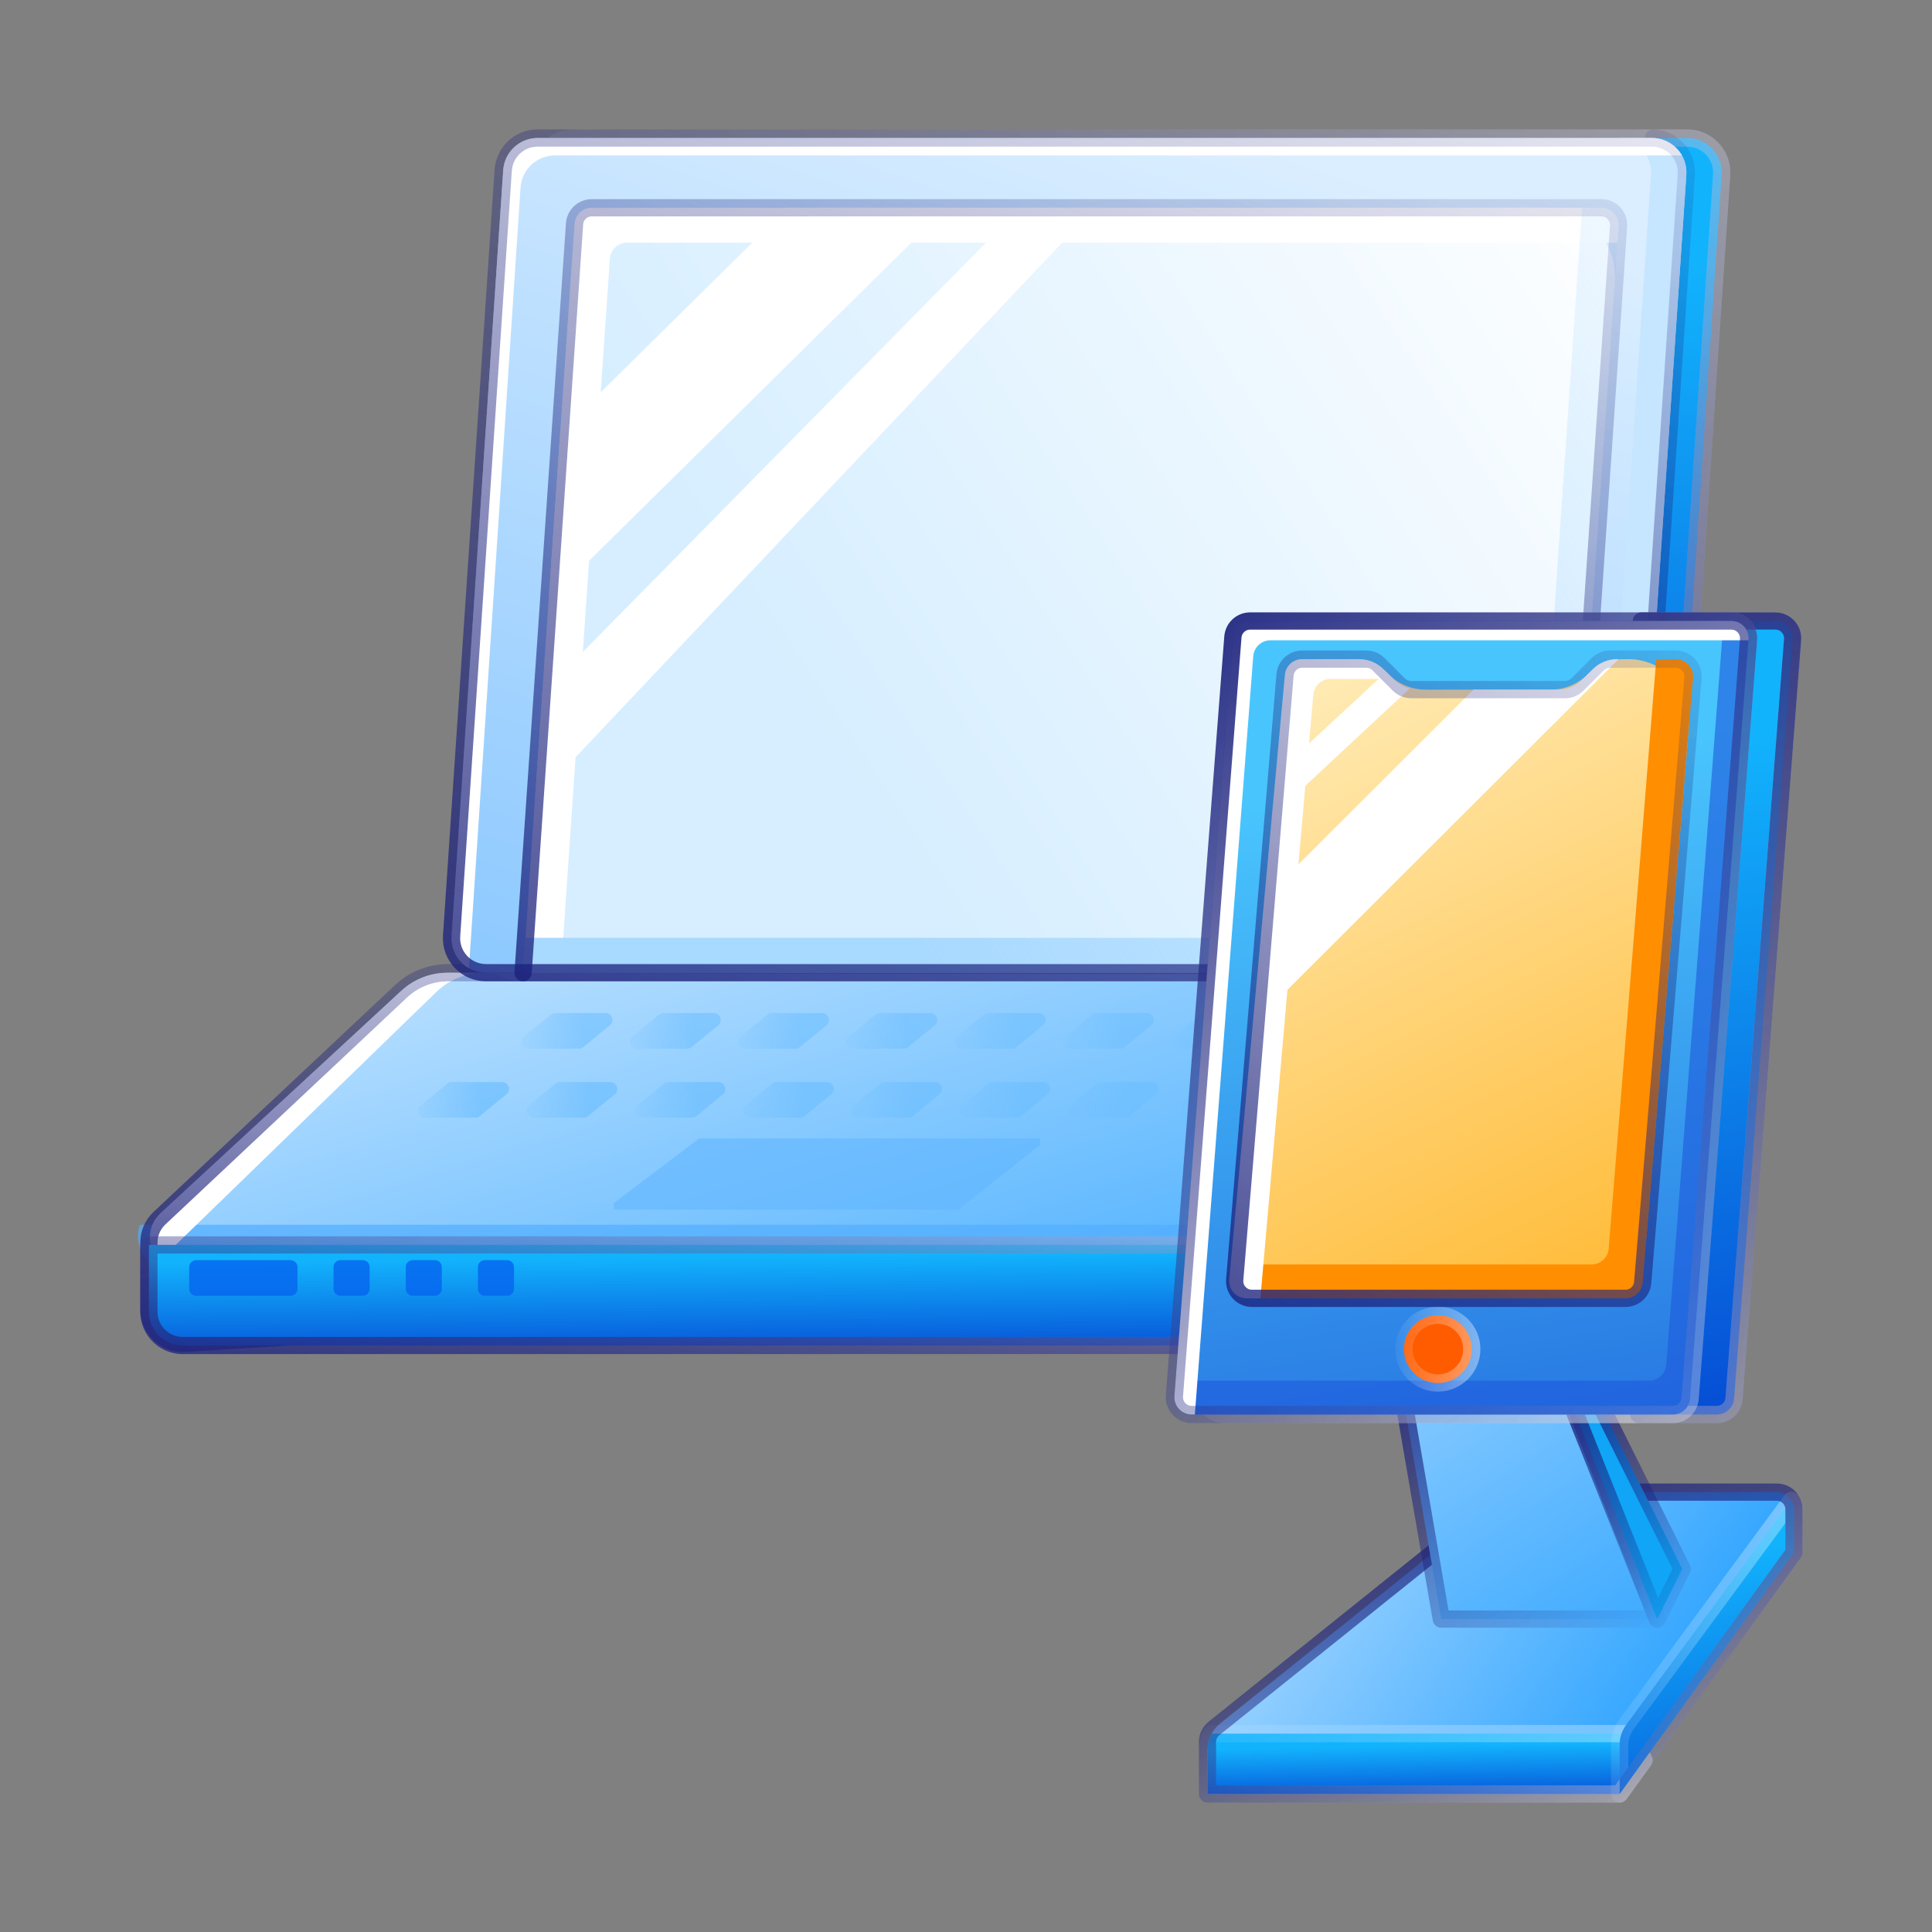 <svg xmlns="http://www.w3.org/2000/svg" width="56" height="56" viewBox="0 0 56 56" fill="none"><rect x="0" y="0" width="56" height="56" fill="#808080" stroke="none"/><path d="M11.628 28.726C11.994 28.384 12.479 28.195 12.983 28.196L46.951 28.26C47.856 28.262 48.28 29.366 47.604 29.959L39.962 36.664C39.781 36.822 39.549 36.91 39.307 36.91L5.318 36.91C4.427 36.91 3.994 35.834 4.642 35.23L11.628 28.726Z" fill="url(#paint0_linear_4368_1957)"></path><path opacity="0.7" fill-rule="evenodd" clip-rule="evenodd" d="M4.057 35.5C3.839 36.105 4.263 36.839 5.002 36.839H39.234C39.477 36.839 39.711 36.751 39.893 36.591L47.467 29.946C47.845 29.614 47.889 29.122 47.7 28.744L40.283 35.252C40.101 35.412 39.866 35.5 39.623 35.5H4.057Z" fill="#52AFFF"></path><path fill-rule="evenodd" clip-rule="evenodd" d="M12.976 28.194C12.476 28.194 11.995 28.381 11.63 28.718L4.66 35.156C4.223 35.56 4.272 36.178 4.621 36.542L12.641 28.759C13.014 28.396 13.514 28.194 14.034 28.194H48.927C48.925 28.194 48.923 28.194 48.921 28.194H12.976Z" fill="white"></path><path d="M47.926 29.782V29.167C47.926 28.63 47.486 28.194 46.941 28.194H12.986C12.48 28.194 11.994 28.386 11.628 28.73L4.622 35.31C4.427 35.494 4.316 35.748 4.316 36.014V37.966C4.316 38.526 4.795 38.971 5.362 38.936L39.61 36.839" stroke="url(#paint1_linear_4368_1957)" stroke-width="0.5" stroke-linecap="round" stroke-linejoin="round"></path><g style="mix-blend-mode:overlay" opacity="0.6"><path d="M20.267 32.997H30.152V33.185L27.775 35.062H17.79V34.874L20.267 32.997Z" fill="#60B6FF"></path></g><g opacity="0.6"><path fill-rule="evenodd" clip-rule="evenodd" d="M23.955 29.719C24.1 29.6 24.016 29.364 23.828 29.364H22.366C22.32 29.364 22.275 29.38 22.239 29.41L21.469 30.042C21.324 30.161 21.408 30.397 21.596 30.397H23.057C23.104 30.397 23.149 30.381 23.184 30.351L23.955 29.719Z" fill="url(#paint2_linear_4368_1957)"></path><path fill-rule="evenodd" clip-rule="evenodd" d="M33.369 29.719C33.515 29.6 33.43 29.364 33.242 29.364H31.781C31.735 29.364 31.69 29.38 31.654 29.41L30.884 30.042C30.738 30.161 30.823 30.397 31.011 30.397H32.472C32.518 30.397 32.563 30.381 32.599 30.351L33.369 29.719Z" fill="url(#paint3_linear_4368_1957)"></path><path fill-rule="evenodd" clip-rule="evenodd" d="M17.678 29.719C17.824 29.6 17.739 29.364 17.552 29.364H16.09C16.044 29.364 15.999 29.38 15.963 29.41L15.193 30.042C15.047 30.161 15.132 30.397 15.319 30.397H16.781C16.827 30.397 16.872 30.381 16.908 30.351L17.678 29.719Z" fill="url(#paint4_linear_4368_1957)"></path><path fill-rule="evenodd" clip-rule="evenodd" d="M27.093 29.719C27.238 29.6 27.154 29.364 26.966 29.364H25.505C25.458 29.364 25.413 29.38 25.378 29.41L24.607 30.042C24.462 30.161 24.546 30.397 24.734 30.397H26.196C26.242 30.397 26.287 30.381 26.323 30.351L27.093 29.719Z" fill="url(#paint5_linear_4368_1957)"></path><path fill-rule="evenodd" clip-rule="evenodd" d="M36.508 29.719C36.653 29.6 36.569 29.364 36.381 29.364H34.919C34.873 29.364 34.828 29.38 34.792 29.41L34.022 30.042C33.877 30.161 33.961 30.397 34.149 30.397H35.61C35.657 30.397 35.701 30.381 35.737 30.351L36.508 29.719Z" fill="url(#paint6_linear_4368_1957)"></path><path fill-rule="evenodd" clip-rule="evenodd" d="M42.785 29.719C42.93 29.6 42.845 29.364 42.658 29.364H41.196C41.15 29.364 41.105 29.38 41.069 29.41L40.299 30.042C40.153 30.161 40.238 30.397 40.425 30.397H41.887C41.933 30.397 41.978 30.381 42.014 30.351L42.785 29.719Z" fill="url(#paint7_linear_4368_1957)"></path><path fill-rule="evenodd" clip-rule="evenodd" d="M20.817 29.719C20.962 29.6 20.878 29.364 20.69 29.364H19.228C19.182 29.364 19.137 29.38 19.101 29.41L18.331 30.042C18.186 30.161 18.27 30.397 18.458 30.397H19.919C19.965 30.397 20.01 30.381 20.046 30.351L20.817 29.719Z" fill="url(#paint8_linear_4368_1957)"></path><path fill-rule="evenodd" clip-rule="evenodd" d="M30.231 29.719C30.376 29.6 30.292 29.364 30.104 29.364H28.643C28.596 29.364 28.552 29.38 28.516 29.41L27.745 30.042C27.6 30.161 27.684 30.397 27.872 30.397H29.334C29.38 30.397 29.425 30.381 29.461 30.351L30.231 29.719Z" fill="url(#paint9_linear_4368_1957)"></path><path fill-rule="evenodd" clip-rule="evenodd" d="M39.646 29.719C39.791 29.6 39.707 29.364 39.519 29.364H38.058C38.012 29.364 37.967 29.38 37.931 29.41L37.16 30.042C37.015 30.161 37.099 30.397 37.287 30.397H38.749C38.795 30.397 38.84 30.381 38.876 30.351L39.646 29.719Z" fill="url(#paint10_linear_4368_1957)"></path></g><g opacity="0.7"><path fill-rule="evenodd" clip-rule="evenodd" d="M20.955 31.719C21.1 31.6 21.016 31.364 20.828 31.364H19.366C19.32 31.364 19.275 31.38 19.239 31.41L18.469 32.042C18.324 32.161 18.408 32.397 18.596 32.397H20.057C20.104 32.397 20.149 32.381 20.184 32.351L20.955 31.719Z" fill="url(#paint11_linear_4368_1957)"></path><path fill-rule="evenodd" clip-rule="evenodd" d="M30.369 31.719C30.515 31.6 30.43 31.364 30.242 31.364H28.781C28.735 31.364 28.69 31.38 28.654 31.41L27.884 32.042C27.738 32.161 27.823 32.397 28.011 32.397H29.472C29.518 32.397 29.563 32.381 29.599 32.351L30.369 31.719Z" fill="url(#paint12_linear_4368_1957)"></path><path fill-rule="evenodd" clip-rule="evenodd" d="M14.678 31.719C14.824 31.6 14.739 31.364 14.552 31.364H13.09C13.044 31.364 12.999 31.38 12.963 31.41L12.193 32.042C12.047 32.161 12.132 32.397 12.319 32.397H13.781C13.827 32.397 13.872 32.381 13.908 32.351L14.678 31.719Z" fill="url(#paint13_linear_4368_1957)"></path><path fill-rule="evenodd" clip-rule="evenodd" d="M24.093 31.719C24.238 31.6 24.154 31.364 23.966 31.364H22.505C22.458 31.364 22.413 31.38 22.378 31.41L21.607 32.042C21.462 32.161 21.546 32.397 21.734 32.397H23.196C23.242 32.397 23.287 32.381 23.323 32.351L24.093 31.719Z" fill="url(#paint14_linear_4368_1957)"></path><path fill-rule="evenodd" clip-rule="evenodd" d="M33.508 31.719C33.653 31.6 33.569 31.364 33.381 31.364H31.919C31.873 31.364 31.828 31.38 31.792 31.41L31.022 32.042C30.877 32.161 30.961 32.397 31.149 32.397H32.61C32.657 32.397 32.701 32.381 32.737 32.351L33.508 31.719Z" fill="url(#paint15_linear_4368_1957)"></path><path fill-rule="evenodd" clip-rule="evenodd" d="M39.785 31.719C39.93 31.6 39.845 31.364 39.658 31.364H38.196C38.15 31.364 38.105 31.38 38.069 31.41L37.299 32.042C37.153 32.161 37.238 32.397 37.425 32.397H38.887C38.933 32.397 38.978 32.381 39.014 32.351L39.785 31.719Z" fill="url(#paint16_linear_4368_1957)"></path><path fill-rule="evenodd" clip-rule="evenodd" d="M17.817 31.719C17.962 31.6 17.878 31.364 17.69 31.364H16.228C16.182 31.364 16.137 31.38 16.101 31.41L15.331 32.042C15.186 32.161 15.27 32.397 15.458 32.397H16.919C16.965 32.397 17.01 32.381 17.046 32.351L17.817 31.719Z" fill="url(#paint17_linear_4368_1957)"></path><path fill-rule="evenodd" clip-rule="evenodd" d="M27.231 31.719C27.376 31.6 27.292 31.364 27.104 31.364H25.643C25.596 31.364 25.552 31.38 25.516 31.41L24.745 32.042C24.6 32.161 24.684 32.397 24.872 32.397H26.334C26.38 32.397 26.425 32.381 26.461 32.351L27.231 31.719Z" fill="url(#paint18_linear_4368_1957)"></path><path fill-rule="evenodd" clip-rule="evenodd" d="M36.646 31.719C36.791 31.6 36.707 31.364 36.519 31.364H35.058C35.012 31.364 34.967 31.38 34.931 31.41L34.16 32.042C34.015 32.161 34.099 32.397 34.287 32.397H35.749C35.795 32.397 35.84 32.381 35.876 32.351L36.646 31.719Z" fill="url(#paint19_linear_4368_1957)"></path></g><path d="M47.927 29.957C47.927 29.696 47.617 29.56 47.424 29.736L40.005 36.527L40.06 38.788C40.063 38.873 40.162 38.917 40.226 38.862L47.58 32.51C47.8 32.32 47.927 32.043 47.927 31.753V29.957Z" fill="url(#paint20_linear_4368_1957)" stroke="url(#paint21_linear_4368_1957)" stroke-opacity="0.4" stroke-width="0.5" stroke-linejoin="round"></path><path d="M47.927 29.957C47.927 29.696 47.617 29.56 47.424 29.736L40.005 36.527L40.06 38.78C40.062 38.866 40.164 38.91 40.228 38.852L47.602 32.101C47.809 31.911 47.927 31.644 47.927 31.363V29.957Z" stroke="url(#paint22_linear_4368_1957)" stroke-width="0.5" stroke-linecap="round" stroke-linejoin="round"></path><path d="M4.316 36.084H39.628C40.172 36.084 40.613 36.519 40.613 37.056V38.222C40.613 38.651 40.26 39 39.825 39H5.301C4.757 39 4.316 38.565 4.316 38.028V36.084Z" fill="url(#paint23_linear_4368_1957)" stroke="url(#paint24_linear_4368_1957)" stroke-opacity="0.4" stroke-width="0.5" stroke-linejoin="round"></path><path d="M39.628 35.758C40.172 35.758 40.613 36.194 40.613 36.73V38.222C40.613 38.652 40.26 39 39.825 39H5.301C4.757 39 4.316 38.565 4.316 38.028V36.084H35.342" stroke="url(#paint25_linear_4368_1957)" stroke-width="0.5" stroke-linecap="round" stroke-linejoin="round"></path><path opacity="0.8" d="M5.484 36.726C5.484 36.616 5.574 36.526 5.684 36.526H8.423C8.533 36.526 8.623 36.616 8.623 36.726V37.359C8.623 37.469 8.533 37.559 8.423 37.559H5.684C5.574 37.559 5.484 37.469 5.484 37.359V36.726Z" fill="#0664EF"></path><path opacity="0.8" d="M9.668 36.726C9.668 36.616 9.758 36.526 9.868 36.526H10.514C10.624 36.526 10.714 36.616 10.714 36.726V37.359C10.714 37.469 10.624 37.559 10.514 37.559H9.868C9.758 37.559 9.668 37.469 9.668 37.359V36.726Z" fill="#0664EF"></path><path opacity="0.8" d="M11.761 36.726C11.761 36.616 11.85 36.526 11.961 36.526H12.606C12.717 36.526 12.806 36.616 12.806 36.726V37.359C12.806 37.469 12.717 37.559 12.606 37.559H11.961C11.85 37.559 11.761 37.469 11.761 37.359V36.726Z" fill="#0664EF"></path><path opacity="0.8" d="M13.853 36.726C13.853 36.616 13.943 36.526 14.053 36.526H14.698C14.809 36.526 14.899 36.616 14.899 36.726V37.359C14.899 37.469 14.809 37.559 14.698 37.559H14.053C13.943 37.559 13.853 37.469 13.853 37.359V36.726Z" fill="#0664EF"></path><path d="M15.611 4.933C15.646 4.408 16.082 4 16.608 4H48.906C49.484 4 49.942 4.49 49.903 5.067L48.406 27.262C48.371 27.787 47.935 28.194 47.409 28.194H15.112C14.533 28.194 14.075 27.704 14.114 27.127L15.611 4.933Z" fill="url(#paint26_linear_4368_1957)" stroke="url(#paint27_linear_4368_1957)" stroke-opacity="0.4" stroke-width="0.5" stroke-linejoin="round"></path><path d="M47.926 4H48.905C49.484 4 49.942 4.49 49.903 5.067L48.406 27.262C48.371 27.787 47.935 28.194 47.408 28.194H45.366" stroke="url(#paint28_linear_4368_1957)" stroke-width="0.5" stroke-linecap="round" stroke-linejoin="round"></path><path d="M14.586 4.933C14.622 4.408 15.058 4 15.584 4H47.881C48.46 4 48.918 4.49 48.879 5.067L47.382 27.262C47.347 27.787 46.91 28.194 46.384 28.194H14.087C13.508 28.194 13.051 27.704 13.09 27.127L14.586 4.933Z" fill="url(#paint29_linear_4368_1957)"></path><path fill-rule="evenodd" clip-rule="evenodd" d="M45.36 28.194H46.384C46.91 28.194 47.346 27.787 47.382 27.262L48.879 5.067C48.918 4.49 48.46 4 47.881 4H46.857C47.435 4 47.893 4.49 47.854 5.067L46.358 27.262C46.322 27.787 45.886 28.194 45.36 28.194Z" fill="#C6E5FF"></path><path fill-rule="evenodd" clip-rule="evenodd" d="M15.584 4C15.058 4 14.622 4.408 14.586 4.933L13.09 27.127C13.063 27.524 13.272 27.881 13.593 28.064L15.088 5.44C15.122 4.914 15.559 4.506 16.085 4.506H48.751C48.579 4.205 48.255 4 47.881 4H15.584Z" fill="white"></path><path d="M16.558 7.885C16.63 6.836 17.502 6.022 18.553 6.022H44.81C45.968 6.022 46.885 7.003 46.805 8.159L45.556 26.331C45.484 27.38 44.612 28.194 43.56 28.194H17.304C16.145 28.194 15.229 27.213 15.309 26.057L16.558 7.885Z" fill="url(#paint30_linear_4368_1957)"></path><path fill-rule="evenodd" clip-rule="evenodd" d="M17.153 6.022C16.89 6.022 16.672 6.225 16.654 6.488L15.162 28.194H16.255L17.678 7.499C17.696 7.236 17.914 7.033 18.177 7.033H46.883L46.915 6.556C46.935 6.267 46.706 6.022 46.417 6.022H17.153Z" fill="white"></path><path fill-rule="evenodd" clip-rule="evenodd" d="M15.231 27.183L15.162 28.194H45.428L46.915 6.556C46.935 6.267 46.706 6.022 46.417 6.022H45.858L44.403 27.183H15.231Z" fill="url(#paint31_linear_4368_1957)"></path><path fill-rule="evenodd" clip-rule="evenodd" d="M31.743 6.022H29.575L15.719 20.09L15.505 23.194L31.743 6.022Z" fill="white"></path><path fill-rule="evenodd" clip-rule="evenodd" d="M27.441 6.022H22.831L16.238 12.53L15.903 17.411L27.441 6.022Z" fill="white"></path><path d="M14.586 4.933C14.622 4.408 15.058 4 15.584 4H47.881C48.46 4 48.918 4.49 48.879 5.067L47.382 27.262C47.347 27.787 46.91 28.194 46.384 28.194H14.087C13.508 28.194 13.051 27.704 13.09 27.127L14.586 4.933Z" stroke="url(#paint32_linear_4368_1957)" stroke-width="0.5" stroke-linecap="round" stroke-linejoin="round"></path><path d="M45.428 28.194L46.915 6.556C46.935 6.267 46.706 6.022 46.417 6.022H17.153C16.89 6.022 16.672 6.225 16.654 6.488L15.162 28.194" stroke="url(#paint33_linear_4368_1957)" stroke-width="0.5" stroke-linecap="round" stroke-linejoin="round"></path><path d="M43.73 43.25H51.5C51.776 43.25 52 43.474 52 43.75V45L46.946 52H35V50.73C35 50.426 35.138 50.139 35.374 49.95L43.73 43.25Z" fill="url(#paint34_linear_4368_1957)"></path><path fill-rule="evenodd" clip-rule="evenodd" d="M35 50.726C35.001 50.558 35.044 50.394 35.123 50.25H47.312L47.654 51.019L46.946 52H35V50.726Z" fill="url(#paint35_linear_4368_1957)"></path><path d="M35 50.726L34.75 50.725V50.726H35ZM35.123 50.25V50C35.031 50 34.947 50.05 34.904 50.13L35.123 50.25ZM47.312 50.25L47.54 50.148C47.5 50.058 47.41 50 47.312 50V50.25ZM47.654 51.019L47.857 51.166C47.909 51.094 47.919 50.999 47.882 50.918L47.654 51.019ZM46.946 52V52.25C47.026 52.25 47.102 52.211 47.149 52.146L46.946 52ZM35 52H34.75C34.75 52.138 34.862 52.25 35 52.25V52ZM35.25 50.727C35.251 50.601 35.283 50.478 35.342 50.37L34.904 50.13C34.805 50.31 34.751 50.514 34.75 50.725L35.25 50.727ZM35.123 50.5H47.312V50H35.123V50.5ZM47.083 50.352L47.426 51.121L47.882 50.918L47.54 50.148L47.083 50.352ZM47.451 50.873L46.743 51.854L47.149 52.146L47.857 51.166L47.451 50.873ZM46.946 51.75H35V52.25H46.946V51.75ZM35.25 52V50.726H34.75V52H35.25Z" fill="url(#paint36_linear_4368_1957)" fill-opacity="0.4"></path><path fill-rule="evenodd" clip-rule="evenodd" d="M52 43.75C52 43.654 51.973 43.564 51.926 43.488L47.141 49.986C47.014 50.157 46.946 50.365 46.946 50.579L46.946 52L52 45V43.75Z" fill="url(#paint37_linear_4368_1957)"></path><path d="M51.926 43.488L52.139 43.357C52.095 43.286 52.019 43.242 51.936 43.239C51.853 43.235 51.774 43.273 51.725 43.34L51.926 43.488ZM47.141 49.986L47.342 50.134H47.342L47.141 49.986ZM46.946 50.579L47.196 50.579V50.579H46.946ZM46.946 52L46.696 52C46.696 52.108 46.766 52.205 46.869 52.238C46.972 52.271 47.085 52.234 47.148 52.146L46.946 52ZM52 45L52.203 45.147C52.233 45.104 52.25 45.053 52.25 45H52ZM51.713 43.619C51.736 43.657 51.75 43.702 51.75 43.75H52.25C52.25 43.606 52.209 43.472 52.139 43.357L51.713 43.619ZM47.342 50.134L52.127 43.636L51.725 43.34L46.939 49.837L47.342 50.134ZM47.196 50.579C47.196 50.419 47.247 50.263 47.342 50.134L46.939 49.837C46.781 50.052 46.696 50.312 46.696 50.579H47.196ZM47.196 52L47.196 50.579L46.696 50.579L46.696 52L47.196 52ZM51.797 44.854L46.743 51.854L47.148 52.146L52.203 45.147L51.797 44.854ZM51.75 43.75V45H52.25V43.75H51.75Z" fill="url(#paint38_linear_4368_1957)" fill-opacity="0.4"></path><path d="M43.73 43.25H51.5C51.776 43.25 52 43.474 52 43.75V45L46.946 52H35V50.49C35 50.338 35.069 50.195 35.187 50.1L43.73 43.25Z" stroke="url(#paint39_linear_4368_1957)" stroke-width="0.5" stroke-linecap="round" stroke-linejoin="round"></path><path d="M40.238 38L41.776 46.93H48.036L44.603 38H40.238Z" fill="url(#paint40_linear_4368_1957)"></path><path d="M40.238 38L41.776 46.93H48.036L44.603 38H40.238Z" stroke="url(#paint41_linear_4368_1957)" stroke-width="0.5" stroke-linecap="round" stroke-linejoin="round"></path><path d="M48.76 45.478L48.036 46.93L45.139 39.671H45.863L48.76 45.478Z" fill="#10A5F7"></path><path d="M48.76 45.478L48.036 46.93L45.139 39.671H45.863L48.76 45.478Z" stroke="url(#paint42_linear_4368_1957)" stroke-width="0.5" stroke-linecap="round" stroke-linejoin="round"></path><path d="M37.398 18.445C37.426 18.192 37.64 18 37.895 18H51.46C51.751 18 51.981 18.248 51.958 18.538L50.263 40.538C50.243 40.799 50.026 41 49.765 41H35.457C35.159 41 34.928 40.741 34.96 40.445L37.398 18.445Z" fill="url(#paint43_linear_4368_1957)" stroke="url(#paint44_linear_4368_1957)" stroke-opacity="0.4" stroke-width="0.5" stroke-linejoin="round"></path><path d="M47.576 18H51.46C51.751 18 51.981 18.248 51.959 18.538L50.264 40.538C50.243 40.799 50.026 41 49.765 41H47.501" stroke="url(#paint45_linear_4368_1957)" stroke-width="0.5" stroke-linecap="round" stroke-linejoin="round"></path><path d="M35.736 18.462C35.757 18.201 35.974 18 36.235 18H50.184C50.476 18 50.705 18.248 50.683 18.538L48.988 40.538C48.968 40.799 48.751 41 48.489 41H34.54C34.249 41 34.019 40.752 34.041 40.462L35.736 18.462Z" fill="url(#paint46_linear_4368_1957)" stroke="url(#paint47_linear_4368_1957)" stroke-opacity="0.4" stroke-width="0.5" stroke-linejoin="round"></path><path opacity="0.6" fill-rule="evenodd" clip-rule="evenodd" d="M34.076 40.018L34.041 40.462C34.019 40.752 34.249 41 34.54 41H48.489C48.751 41 48.968 40.799 48.988 40.538L50.683 18.538C50.705 18.248 50.476 18 50.184 18H49.958L48.297 39.557C48.277 39.817 48.06 40.018 47.799 40.018H34.076Z" fill="#1D58DC"></path><path d="M42.66 39.105C42.66 39.647 42.22 40.087 41.677 40.087C41.133 40.087 40.693 39.647 40.693 39.105C40.693 38.563 41.133 38.123 41.677 38.123C42.22 38.123 42.66 38.563 42.66 39.105Z" fill="#FF5C00" stroke="url(#paint48_linear_4368_1957)" stroke-opacity="0.4" stroke-width="0.5" stroke-linejoin="round"></path><path fill-rule="evenodd" clip-rule="evenodd" d="M36.235 18C35.974 18 35.757 18.201 35.737 18.462L34.041 40.462C34.019 40.752 34.249 41 34.54 41H34.633L36.326 19.02C36.346 18.76 36.564 18.559 36.825 18.559H50.681L50.683 18.538C50.705 18.248 50.476 18 50.184 18H36.235Z" fill="white"></path><path d="M35.736 18.462C35.757 18.201 35.974 18 36.235 18H50.184C50.476 18 50.705 18.248 50.683 18.538L48.988 40.538C48.968 40.799 48.751 41 48.489 41H34.54C34.249 41 34.019 40.752 34.041 40.462L35.736 18.462Z" stroke="url(#paint49_linear_4368_1957)" stroke-width="0.5" stroke-linecap="round" stroke-linejoin="round"></path><path d="M37.141 20.84C37.222 19.859 38.042 19.105 39.027 19.105L39.184 19.105C39.584 19.105 39.969 19.264 40.253 19.547C40.536 19.83 40.921 19.989 41.322 19.989H44.947C45.348 19.989 45.733 19.83 46.016 19.547C46.3 19.264 46.684 19.105 47.085 19.105H47.192C48.229 19.105 49.044 19.99 48.958 21.023L47.728 35.798C47.642 36.835 46.776 37.633 45.735 37.633H37.917C36.747 37.633 35.827 36.633 35.924 35.467L37.141 20.84Z" fill="url(#paint50_linear_4368_1957)"></path><path fill-rule="evenodd" clip-rule="evenodd" d="M46.917 19.105H46.873C46.608 19.105 46.354 19.21 46.167 19.397L45.866 19.697C45.679 19.884 45.425 19.989 45.16 19.989H42.709L36.68 26.008L36.361 29.643L46.917 19.105Z" fill="white"></path><path fill-rule="evenodd" clip-rule="evenodd" d="M36.993 22.429L40.18 19.475L40.403 19.697C40.53 19.824 40.688 19.913 40.86 19.957L36.885 23.663L36.993 22.429Z" fill="white"></path><path fill-rule="evenodd" clip-rule="evenodd" d="M35.825 36.651L35.788 37.091C35.764 37.383 35.994 37.633 36.287 37.633H47.115C47.376 37.633 47.592 37.434 47.614 37.174L49.072 19.646C49.096 19.355 48.866 19.105 48.574 19.105H48.008L46.629 36.191C46.608 36.451 46.392 36.651 46.131 36.651H35.825Z" fill="#FF8E01"></path><path fill-rule="evenodd" clip-rule="evenodd" d="M38.565 19.679C38.306 19.679 38.089 19.878 38.067 20.136L36.533 37.633H36.129C35.835 37.633 35.604 37.38 35.631 37.087L37.243 19.559C37.267 19.302 37.483 19.105 37.741 19.105H39.396C39.661 19.105 39.915 19.21 40.102 19.397L40.385 19.679H38.565Z" fill="white"></path><path d="M37.247 19.563C37.269 19.304 37.485 19.105 37.745 19.105L39.603 19.105C39.735 19.105 39.862 19.157 39.956 19.251L40.549 19.843C40.643 19.936 40.77 19.989 40.903 19.989H45.367C45.499 19.989 45.626 19.936 45.72 19.843L46.313 19.251C46.407 19.157 46.534 19.105 46.666 19.105H48.574C48.867 19.105 49.097 19.355 49.072 19.646L47.614 37.174C47.592 37.433 47.376 37.633 47.116 37.633H36.287C35.995 37.633 35.764 37.383 35.789 37.091L37.247 19.563Z" stroke="url(#paint51_linear_4368_1957)" stroke-width="0.5" stroke-linecap="round" stroke-linejoin="round"></path><defs><linearGradient id="paint0_linear_4368_1957" x1="57.581" y1="42.782" x2="48.077" y2="11.532" gradientUnits="userSpaceOnUse"><stop stop-color="#0592FF"></stop><stop offset="1" stop-color="#DBEEFF"></stop></linearGradient><linearGradient id="paint1_linear_4368_1957" x1="2.346" y1="41.781" x2="4.502" y2="21.099" gradientUnits="userSpaceOnUse"><stop stop-color="#1B217C"></stop><stop offset="1" stop-color="#1B217C" stop-opacity="0"></stop></linearGradient><linearGradient id="paint2_linear_4368_1957" x1="23.14" y1="27.5" x2="20.9" y2="27.547" gradientUnits="userSpaceOnUse"><stop stop-color="#6EBFFF"></stop><stop offset="1" stop-color="#6EBFFF" stop-opacity="0"></stop></linearGradient><linearGradient id="paint3_linear_4368_1957" x1="32.555" y1="27.5" x2="30.315" y2="27.547" gradientUnits="userSpaceOnUse"><stop stop-color="#6EBFFF"></stop><stop offset="1" stop-color="#6EBFFF" stop-opacity="0"></stop></linearGradient><linearGradient id="paint4_linear_4368_1957" x1="16.864" y1="27.5" x2="14.624" y2="27.547" gradientUnits="userSpaceOnUse"><stop stop-color="#6EBFFF"></stop><stop offset="1" stop-color="#6EBFFF" stop-opacity="0"></stop></linearGradient><linearGradient id="paint5_linear_4368_1957" x1="26.278" y1="27.5" x2="24.038" y2="27.547" gradientUnits="userSpaceOnUse"><stop stop-color="#6EBFFF"></stop><stop offset="1" stop-color="#6EBFFF" stop-opacity="0"></stop></linearGradient><linearGradient id="paint6_linear_4368_1957" x1="35.693" y1="27.5" x2="33.453" y2="27.547" gradientUnits="userSpaceOnUse"><stop stop-color="#6EBFFF"></stop><stop offset="1" stop-color="#6EBFFF" stop-opacity="0"></stop></linearGradient><linearGradient id="paint7_linear_4368_1957" x1="41.97" y1="27.5" x2="39.73" y2="27.547" gradientUnits="userSpaceOnUse"><stop stop-color="#6EBFFF"></stop><stop offset="1" stop-color="#6EBFFF" stop-opacity="0"></stop></linearGradient><linearGradient id="paint8_linear_4368_1957" x1="20.002" y1="27.5" x2="17.762" y2="27.547" gradientUnits="userSpaceOnUse"><stop stop-color="#6EBFFF"></stop><stop offset="1" stop-color="#6EBFFF" stop-opacity="0"></stop></linearGradient><linearGradient id="paint9_linear_4368_1957" x1="29.416" y1="27.5" x2="27.176" y2="27.547" gradientUnits="userSpaceOnUse"><stop stop-color="#6EBFFF"></stop><stop offset="1" stop-color="#6EBFFF" stop-opacity="0"></stop></linearGradient><linearGradient id="paint10_linear_4368_1957" x1="38.832" y1="27.5" x2="36.592" y2="27.547" gradientUnits="userSpaceOnUse"><stop stop-color="#6EBFFF"></stop><stop offset="1" stop-color="#6EBFFF" stop-opacity="0"></stop></linearGradient><linearGradient id="paint11_linear_4368_1957" x1="20.14" y1="29.5" x2="17.9" y2="29.547" gradientUnits="userSpaceOnUse"><stop stop-color="#6EBFFF"></stop><stop offset="1" stop-color="#6EBFFF" stop-opacity="0"></stop></linearGradient><linearGradient id="paint12_linear_4368_1957" x1="29.555" y1="29.5" x2="27.315" y2="29.547" gradientUnits="userSpaceOnUse"><stop stop-color="#6EBFFF"></stop><stop offset="1" stop-color="#6EBFFF" stop-opacity="0"></stop></linearGradient><linearGradient id="paint13_linear_4368_1957" x1="13.864" y1="29.5" x2="11.624" y2="29.547" gradientUnits="userSpaceOnUse"><stop stop-color="#6EBFFF"></stop><stop offset="1" stop-color="#6EBFFF" stop-opacity="0"></stop></linearGradient><linearGradient id="paint14_linear_4368_1957" x1="23.278" y1="29.5" x2="21.038" y2="29.547" gradientUnits="userSpaceOnUse"><stop stop-color="#6EBFFF"></stop><stop offset="1" stop-color="#6EBFFF" stop-opacity="0"></stop></linearGradient><linearGradient id="paint15_linear_4368_1957" x1="32.693" y1="29.5" x2="30.453" y2="29.547" gradientUnits="userSpaceOnUse"><stop stop-color="#6EBFFF"></stop><stop offset="1" stop-color="#6EBFFF" stop-opacity="0"></stop></linearGradient><linearGradient id="paint16_linear_4368_1957" x1="38.97" y1="29.5" x2="36.73" y2="29.547" gradientUnits="userSpaceOnUse"><stop stop-color="#6EBFFF"></stop><stop offset="1" stop-color="#6EBFFF" stop-opacity="0"></stop></linearGradient><linearGradient id="paint17_linear_4368_1957" x1="17.002" y1="29.5" x2="14.762" y2="29.547" gradientUnits="userSpaceOnUse"><stop stop-color="#6EBFFF"></stop><stop offset="1" stop-color="#6EBFFF" stop-opacity="0"></stop></linearGradient><linearGradient id="paint18_linear_4368_1957" x1="26.416" y1="29.5" x2="24.176" y2="29.547" gradientUnits="userSpaceOnUse"><stop stop-color="#6EBFFF"></stop><stop offset="1" stop-color="#6EBFFF" stop-opacity="0"></stop></linearGradient><linearGradient id="paint19_linear_4368_1957" x1="35.832" y1="29.5" x2="33.592" y2="29.547" gradientUnits="userSpaceOnUse"><stop stop-color="#6EBFFF"></stop><stop offset="1" stop-color="#6EBFFF" stop-opacity="0"></stop></linearGradient><linearGradient id="paint20_linear_4368_1957" x1="53.522" y1="46.822" x2="49.499" y2="25.345" gradientUnits="userSpaceOnUse"><stop stop-color="#001BC1"></stop><stop offset="1" stop-color="#12B3FD"></stop></linearGradient><linearGradient id="paint21_linear_4368_1957" x1="50.659" y1="46.204" x2="36.396" y2="45.002" gradientUnits="userSpaceOnUse"><stop stop-color="white"></stop><stop offset="1" stop-color="white" stop-opacity="0"></stop></linearGradient><linearGradient id="paint22_linear_4368_1957" x1="43.317" y1="55.057" x2="53.941" y2="27.265" gradientUnits="userSpaceOnUse"><stop stop-color="#1B217C"></stop><stop offset="1" stop-color="#1B217C" stop-opacity="0"></stop></linearGradient><linearGradient id="paint23_linear_4368_1957" x1="52.158" y1="40.564" x2="52.114" y2="36.118" gradientUnits="userSpaceOnUse"><stop stop-color="#001BC1"></stop><stop offset="1" stop-color="#12B3FD"></stop></linearGradient><linearGradient id="paint24_linear_4368_1957" x1="41.343" y1="40.441" x2="25.987" y2="15.997" gradientUnits="userSpaceOnUse"><stop stop-color="white"></stop><stop offset="1" stop-color="white" stop-opacity="0"></stop></linearGradient><linearGradient id="paint25_linear_4368_1957" x1="4.05" y1="40.853" x2="4.461" y2="33.035" gradientUnits="userSpaceOnUse"><stop stop-color="#1B217C"></stop><stop offset="1" stop-color="#1B217C" stop-opacity="0"></stop></linearGradient><linearGradient id="paint26_linear_4368_1957" x1="61.322" y1="39.87" x2="58.837" y2="6.874" gradientUnits="userSpaceOnUse"><stop stop-color="#001BC1"></stop><stop offset="1" stop-color="#12B3FD"></stop></linearGradient><linearGradient id="paint27_linear_4368_1957" x1="50.693" y1="38.947" x2="-0.394" y2="28.239" gradientUnits="userSpaceOnUse"><stop stop-color="white"></stop><stop offset="1" stop-color="white" stop-opacity="0"></stop></linearGradient><linearGradient id="paint28_linear_4368_1957" x1="14.042" y1="42.026" x2="34.19" y2="-8.445" gradientUnits="userSpaceOnUse"><stop stop-color="#1B217C"></stop><stop offset="1" stop-color="#1B217C" stop-opacity="0"></stop></linearGradient><linearGradient id="paint29_linear_4368_1957" x1="41.959" y1="5.788" x2="31.322" y2="37.195" gradientUnits="userSpaceOnUse"><stop stop-color="#DBEEFF"></stop><stop offset="1" stop-color="#85C5FF"></stop></linearGradient><linearGradient id="paint30_linear_4368_1957" x1="24.27" y1="22.198" x2="48.003" y2="6.669" gradientUnits="userSpaceOnUse"><stop stop-color="#D6EEFF"></stop><stop offset="1" stop-color="white"></stop></linearGradient><linearGradient id="paint31_linear_4368_1957" x1="22.775" y1="21.214" x2="54.93" y2="1.168" gradientUnits="userSpaceOnUse"><stop stop-color="#A8D9FF"></stop><stop offset="1" stop-color="#C7E6FF" stop-opacity="0"></stop></linearGradient><linearGradient id="paint32_linear_4368_1957" x1="10.226" y1="38.514" x2="24.345" y2="-9.104" gradientUnits="userSpaceOnUse"><stop stop-color="#1B217C"></stop><stop offset="1" stop-color="#1B217C" stop-opacity="0"></stop></linearGradient><linearGradient id="paint33_linear_4368_1957" x1="20.076" y1="40.459" x2="34.467" y2="-3.91" gradientUnits="userSpaceOnUse"><stop stop-color="#1B217C"></stop><stop offset="1" stop-color="#1B217C" stop-opacity="0"></stop></linearGradient><linearGradient id="paint34_linear_4368_1957" x1="58.65" y1="42.512" x2="40.303" y2="29.832" gradientUnits="userSpaceOnUse"><stop stop-color="#0592FF"></stop><stop offset="1" stop-color="#DBEEFF"></stop></linearGradient><linearGradient id="paint35_linear_4368_1957" x1="51.65" y1="52.844" x2="51.613" y2="50.445" gradientUnits="userSpaceOnUse"><stop stop-color="#001BC1"></stop><stop offset="1" stop-color="#12B3FD"></stop></linearGradient><linearGradient id="paint36_linear_4368_1957" x1="47.907" y1="52.778" x2="38.707" y2="43.389" gradientUnits="userSpaceOnUse"><stop stop-color="white"></stop><stop offset="1" stop-color="white" stop-opacity="0"></stop></linearGradient><linearGradient id="paint37_linear_4368_1957" x1="53.652" y1="57.569" x2="51.001" y2="44.801" gradientUnits="userSpaceOnUse"><stop stop-color="#001BC1"></stop><stop offset="1" stop-color="#12B3FD"></stop></linearGradient><linearGradient id="paint38_linear_4368_1957" x1="52.104" y1="57.198" x2="44.385" y2="56.611" gradientUnits="userSpaceOnUse"><stop stop-color="white"></stop><stop offset="1" stop-color="white" stop-opacity="0"></stop></linearGradient><linearGradient id="paint39_linear_4368_1957" x1="30.778" y1="43.644" x2="34.842" y2="57.463" gradientUnits="userSpaceOnUse"><stop stop-color="#1B217C"></stop><stop offset="1" stop-color="#1B217C" stop-opacity="0"></stop></linearGradient><linearGradient id="paint40_linear_4368_1957" x1="53.285" y1="52.765" x2="37.502" y2="28.456" gradientUnits="userSpaceOnUse"><stop stop-color="#0592FF"></stop><stop offset="1" stop-color="#DBEEFF"></stop></linearGradient><linearGradient id="paint41_linear_4368_1957" x1="38.301" y1="38.403" x2="45.323" y2="49.131" gradientUnits="userSpaceOnUse"><stop stop-color="#1B217C"></stop><stop offset="1" stop-color="#1B217C" stop-opacity="0"></stop></linearGradient><linearGradient id="paint42_linear_4368_1957" x1="44.24" y1="39.999" x2="50.41" y2="45.385" gradientUnits="userSpaceOnUse"><stop stop-color="#1B217C"></stop><stop offset="1" stop-color="#1B217C" stop-opacity="0"></stop></linearGradient><linearGradient id="paint43_linear_4368_1957" x1="57.826" y1="49.618" x2="53.952" y2="20.891" gradientUnits="userSpaceOnUse"><stop stop-color="#001BC1"></stop><stop offset="1" stop-color="#12B3FD"></stop></linearGradient><linearGradient id="paint44_linear_4368_1957" x1="52.594" y1="48.805" x2="26.699" y2="45.774" gradientUnits="userSpaceOnUse"><stop stop-color="white"></stop><stop offset="1" stop-color="white" stop-opacity="0"></stop></linearGradient><linearGradient id="paint45_linear_4368_1957" x1="36.077" y1="16.445" x2="48.504" y2="49.636" gradientUnits="userSpaceOnUse"><stop stop-color="#1B217C"></stop><stop offset="1" stop-color="#1B217C" stop-opacity="0"></stop></linearGradient><linearGradient id="paint46_linear_4368_1957" x1="63.798" y1="62.173" x2="57.1" y2="19.988" gradientUnits="userSpaceOnUse"><stop stop-color="#001BC1"></stop><stop offset="1" stop-color="#49C5FD"></stop></linearGradient><linearGradient id="paint47_linear_4368_1957" x1="51.442" y1="48.805" x2="25.546" y2="45.774" gradientUnits="userSpaceOnUse"><stop stop-color="white"></stop><stop offset="1" stop-color="white" stop-opacity="0"></stop></linearGradient><linearGradient id="paint48_linear_4368_1957" x1="42.698" y1="41.396" x2="39.856" y2="41.133" gradientUnits="userSpaceOnUse"><stop stop-color="white"></stop><stop offset="1" stop-color="white" stop-opacity="0"></stop></linearGradient><linearGradient id="paint49_linear_4368_1957" x1="29.846" y1="19.037" x2="49.02" y2="43.432" gradientUnits="userSpaceOnUse"><stop stop-color="#1B217C"></stop><stop offset="1" stop-color="#1B217C" stop-opacity="0"></stop></linearGradient><linearGradient id="paint50_linear_4368_1957" x1="47.632" y1="46.553" x2="34.497" y2="20.066" gradientUnits="userSpaceOnUse"><stop stop-color="#FFA600"></stop><stop offset="1" stop-color="#FFEEBD"></stop></linearGradient><linearGradient id="paint51_linear_4368_1957" x1="36.077" y1="46.513" x2="54.302" y2="16.936" gradientUnits="userSpaceOnUse"><stop stop-color="#1B217C"></stop><stop offset="1" stop-color="#1B217C" stop-opacity="0"></stop></linearGradient></defs></svg>